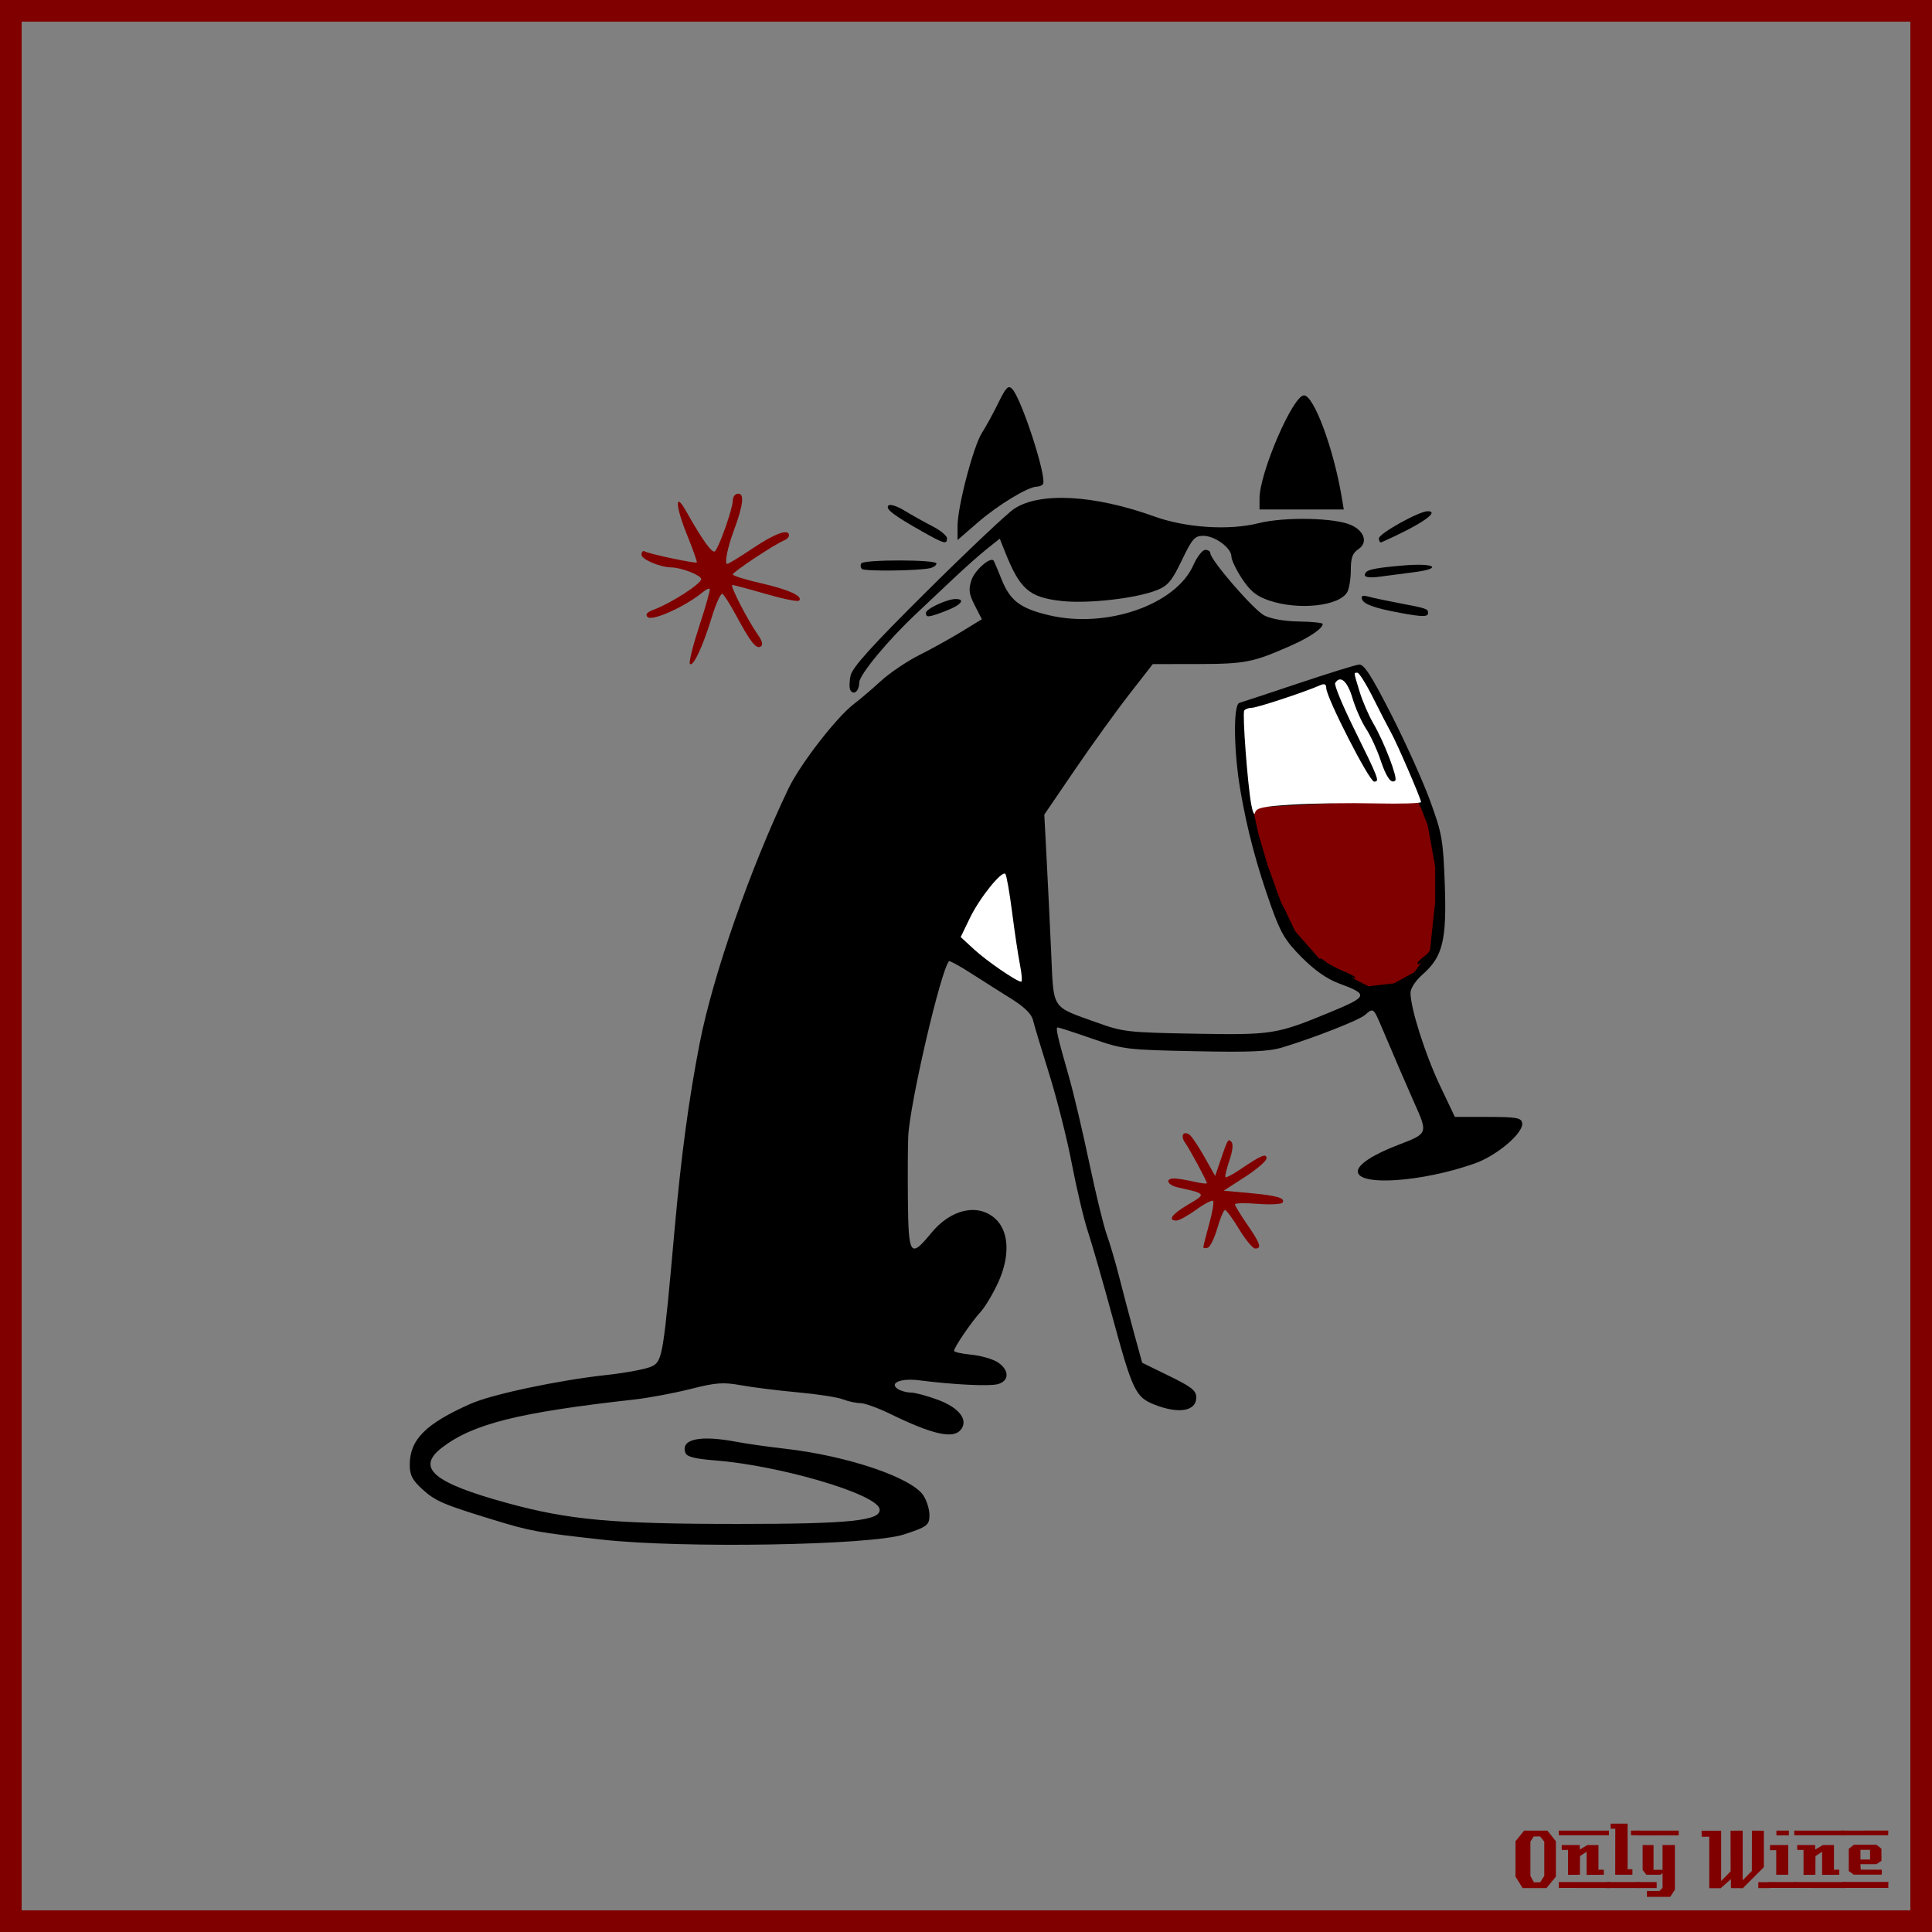 <?xml version="1.0" encoding="UTF-8" standalone="no"?>
<!-- Created with Inkscape (http://www.inkscape.org/) -->

<svg
   xmlns:dc="http://purl.org/dc/elements/1.1/"
   xmlns:cc="http://creativecommons.org/ns#"
   xmlns:rdf="http://www.w3.org/1999/02/22-rdf-syntax-ns#"
   xmlns:svg="http://www.w3.org/2000/svg"
   xmlns="http://www.w3.org/2000/svg"
   xmlns:sodipodi="http://sodipodi.sourceforge.net/DTD/sodipodi-0.dtd"
   xmlns:inkscape="http://www.inkscape.org/namespaces/inkscape"
   width="885.827"
   height="885.827"
   id="svg2"
   version="1.1"
   inkscape:version="0.48+devel r9772"
   sodipodi:docname="OnlyWine-186.svg">
  <rect width="100%" height="100%" fill="#808080" stroke="none"/>
  <defs
     id="defs4" />
  <sodipodi:namedview
     id="base"
     pagecolor="#ffffff"
     bordercolor="#666666"
     borderopacity="1.0"
     inkscape:pageopacity="0.0"
     inkscape:pageshadow="2"
     inkscape:zoom="0.78570671"
     inkscape:cx="442.91336"
     inkscape:cy="442.91336"
     inkscape:document-units="px"
     inkscape:current-layer="layer2"
     showgrid="false"
     units="px"
     inkscape:window-width="1440"
     inkscape:window-height="851"
     inkscape:window-x="0"
     inkscape:window-y="1"
     inkscape:window-maximized="1"
     showguides="true"
     inkscape:guide-bbox="true" />
  <g
     inkscape:label="Background"
     inkscape:groupmode="layer"
     id="layer1"
     transform="translate(0,-166.536)"
     sodipodi:insensitive="true">
    <rect
       style="color:#000000;fill:none;stroke:#800000;stroke-width:9.933;stroke-linecap:butt;stroke-linejoin:miter;stroke-miterlimit:4;stroke-opacity:1;stroke-dasharray:none;stroke-dashoffset:0;marker:none;visibility:visible;display:inline;overflow:visible;enable-background:accumulate"
       id="rect3840"
       width="875.901"
       height="875.894"
       x="4.963"
       y="171.502" />
    <g
       id="g3889"
       style="fill:#800000">
      <path
         d="m 713.379,1026.962 -4.32,5.28 -10.92,0 -3.28,-5.28 0,-16.2 3.96,-4.88 10.68,0 3.88,4.88 0,16.2 m -5.32,-0.32 0,-15.72 -1.92,-2.36 -2.96,0 -1.48,2.36 0,15.72 1.6,2.92 2.88,0 1.88,-2.92"
         style="font-size:40px;font-style:normal;font-variant:normal;font-weight:normal;font-stretch:normal;text-align:start;line-height:125%;letter-spacing:0px;word-spacing:0px;writing-mode:lr-tb;text-anchor:start;fill:#800000;fill-opacity:1;stroke:none;font-family:LambrettistA;-inkscape-font-specification:LambrettistA"
         id="path3847"
         inkscape:connector-curvature="0" />
      <path
         d="m 737.71,1008.002 -23,0 0,-2.12 23,0 0,2.12 m -2.36,18.12 c -3.733,0 -6.36,0.013 -7.88,0.04 l 0,-10.6 -3.04,2 -0.04,8.56 -5.44,0.04 c 0,0 0,-3.813 0,-11.44 l -2.88,0 c -0.027,-1.52 -0.027,-2.267 0,-2.24 l 8.24,0 0,2.08 3.52,-2.08 5.08,0 c -2e-5,0 -2e-5,3.773 0,11.32 l 2.44,0 0,2.32 m 2.68,6.08 -23.32,-0.04 0,-2.72 23.32,0.04 c -2e-5,0 -2e-5,0.907 0,2.72"
         style="font-size:40px;font-style:normal;font-variant:normal;font-weight:normal;font-stretch:normal;text-align:start;line-height:125%;letter-spacing:0px;word-spacing:0px;writing-mode:lr-tb;text-anchor:start;fill:#800000;fill-opacity:1;stroke:none;font-family:LambrettistA;-inkscape-font-specification:LambrettistA"
         id="path3849"
         inkscape:connector-curvature="0" />
      <path
         d="m 751.538,1008.002 -3.72,0 c -10e-6,-0.72 -10e-6,-1.12 0,-1.2 -0.027,-0.08 -0.04,-0.387 -0.04,-0.92 l 3.76,0 0,2.12 m -3.08,18.12 -7.88,0 0.04,-21.12 -2.12,0 0,-2.32 7.76,0 0,20.92 2.2,0 0,2.52 m 3.2,6.08 -14.88,0 c 0,0 0,-0.92 0,-2.76 l 14.84,0 c -10e-6,0.747 0.013,1.667 0.04,2.76"
         style="font-size:40px;font-style:normal;font-variant:normal;font-weight:normal;font-stretch:normal;text-align:start;line-height:125%;letter-spacing:0px;word-spacing:0px;writing-mode:lr-tb;text-anchor:start;fill:#800000;fill-opacity:1;stroke:none;font-family:LambrettistA;-inkscape-font-specification:LambrettistA"
         id="path3851"
         inkscape:connector-curvature="0" />
      <path
         d="m 769.717,1008.042 -18.92,0.04 c 0,-1.467 0,-2.2 0,-2.2 l 18.88,0 c 0.027,1.333 0.04,2.053 0.04,2.16 m -1.76,24.88 -2.16,3.32 -10.68,0 0,-2.68 5.72,0 1.44,-1.44 0,-6.84 -0.84,0.84 -6.56,0 -1.72,-2.2 0,-11.44 5,0 0,11.36 4.12,0 0,-11.36 5.68,0 0,20.44 m -8.36,-0.72 -8.8,0 0,-2.76 8.8,0.04 0,2.72"
         style="font-size:40px;font-style:normal;font-variant:normal;font-weight:normal;font-stretch:normal;text-align:start;line-height:125%;letter-spacing:0px;word-spacing:0px;writing-mode:lr-tb;text-anchor:start;fill:#800000;fill-opacity:1;stroke:none;font-family:LambrettistA;-inkscape-font-specification:LambrettistA"
         id="path3853"
         inkscape:connector-curvature="0" />
      <path
         d="m 811.381,1032.242 -5.2,0 0,-2.72 5.2,0 0,2.72 m -2.64,-9.64 -9.64,9.68 c -2,0 -3.8,-0.013 -5.4,-0.04 -0.08,0 -0.107,-1.373 -0.08,-4.12 l -4.76,4.24 c -10e-6,-0.027 -0.013,-0.053 -0.04,-0.08 l -5.12,0 c -10e-6,0 -10e-6,-7.867 0,-23.6 l -3.48,0 -0.04,-2.76 8.96,0 0,23.08 4.36,-4.44 -0.04,-18.64 c 2.187,10e-5 4.04,-0.013 5.56,-0.04 l 0,22.76 4.2,-4.24 0.04,-18.52 c 1.387,0.027 3.213,0.04 5.48,0.04 -3e-5,3.28 -3e-5,8.84 0,16.68"
         style="font-size:40px;font-style:normal;font-variant:normal;font-weight:normal;font-stretch:normal;text-align:start;line-height:125%;letter-spacing:0px;word-spacing:0px;writing-mode:lr-tb;text-anchor:start;fill:#800000;fill-opacity:1;stroke:none;font-family:LambrettistA;-inkscape-font-specification:LambrettistA"
         id="path3855"
         inkscape:connector-curvature="0" />
      <path
         d="m 820.202,1008.042 -5.72,0 0,-2.16 5.72,0 0,2.16 m -0.28,18.08 -5.52,0 c -0.027,-2.16 -0.027,-5.92 0,-11.28 l -2.84,0.04 c -0.027,-1.573 -0.027,-2.373 0,-2.4 l 8.36,0 0,13.64 m 3.6,6.04 -12.64,0 c 0,0 0,-0.907 0,-2.72 l 12.64,0 0,2.72"
         style="font-size:40px;font-style:normal;font-variant:normal;font-weight:normal;font-stretch:normal;text-align:start;line-height:125%;letter-spacing:0px;word-spacing:0px;writing-mode:lr-tb;text-anchor:start;fill:#800000;fill-opacity:1;stroke:none;font-family:LambrettistA;-inkscape-font-specification:LambrettistA"
         id="path3857"
         inkscape:connector-curvature="0" />
      <path
         d="m 845.679,1008.002 -23,0 0,-2.12 23,0 0,2.12 m -2.36,18.12 c -3.733,0 -6.36,0.013 -7.88,0.04 l 0,-10.6 -3.04,2 -0.04,8.56 -5.44,0.04 c 0,0 0,-3.813 0,-11.44 l -2.88,0 c -0.027,-1.52 -0.027,-2.267 0,-2.24 l 8.24,0 0,2.08 3.52,-2.08 5.08,0 c -2e-5,0 -2e-5,3.773 0,11.32 l 2.44,0 0,2.32 m 2.68,6.08 -23.32,-0.04 0,-2.72 23.32,0.04 c -2e-5,0 -2e-5,0.907 0,2.72"
         style="font-size:40px;font-style:normal;font-variant:normal;font-weight:normal;font-stretch:normal;text-align:start;line-height:125%;letter-spacing:0px;word-spacing:0px;writing-mode:lr-tb;text-anchor:start;fill:#800000;fill-opacity:1;stroke:none;font-family:LambrettistA;-inkscape-font-specification:LambrettistA"
         id="path3859"
         inkscape:connector-curvature="0" />
      <path
         d="m 865.787,1005.842 -0.04,2.16 -21.48,0 c 0,10e-5 0,-0.707 0,-2.12 l 21.52,-0.04 m -3,20.24 -12.84,0 -2.28,-1.68 0,-10.2 2.4,-1.88 10.24,0 2.32,1.84 0.04,5.52 -2.32,1.6 -7.32,0 c -10e-6,0.64 0.013,1.067 0.04,1.28 0.053,0.213 0.08,0.613 0.08,1.2 l 9.64,0.04 c 0.053,0.907 0.053,1.667 0,2.28 m 3.04,6.08 -21.24,0 c 0,0 0,-0.92 0,-2.76 l 21.24,0 c -0.053,1.493 -0.053,2.413 0,2.76 m -8.4,-13.04 0,-4.44 -4.4,0 0,4.44 4.4,0"
         style="font-size:40px;font-style:normal;font-variant:normal;font-weight:normal;font-stretch:normal;text-align:start;line-height:125%;letter-spacing:0px;word-spacing:0px;writing-mode:lr-tb;text-anchor:start;fill:#800000;fill-opacity:1;stroke:none;font-family:LambrettistA;-inkscape-font-specification:LambrettistA"
         id="path3861"
         inkscape:connector-curvature="0" />
    </g>
  </g>
  <g
     inkscape:groupmode="layer"
     id="layer2"
     inkscape:label="Draw">
    <g
       id="g3566"
       transform="translate(17.907,8.897)">
      <path
         id="path3557"
         d="m 534.719,243.219 c -1.287,0 -3.762,3.141 -5.469,7 -8.045,18.186 -39.803,29.223 -66.188,22.969 -13.202,-3.129 -17.807,-6.631 -21.75,-16.469 -1.738,-4.336 -3.369,-8.161 -3.625,-8.531 -1.388,-2.011 -8.664,4.321 -10.156,8.844 -1.451,4.396 -1.203,6.357 1.5,11.656 l 3.25,6.344 -9.219,5.625 c -5.056,3.099 -13.791,7.951 -19.438,10.781 -5.646,2.83 -13.625,8.221 -17.719,11.969 -4.094,3.748 -9.625,8.453 -12.281,10.469 -7.983,6.057 -24.685,27.647 -30.031,38.812 -17.496,36.538 -34.639,85.694 -40.688,116.719 -4.992,25.604 -8.469,51.421 -11.5,85.344 -5.159,57.745 -5.569,60.328 -10.312,62.781 -2.347,1.214 -11.821,3.024 -21.062,4.031 -21.908,2.388 -52.339,8.841 -62.094,13.156 -20.652,9.135 -27.969,16.439 -27.969,28 0,4.712 1.146,6.97 5.75,11.188 5.955,5.455 9.656,7.035 32.875,14.125 16.789,5.127 19.943,5.713 49.594,9 36.796,4.079 122.949,2.621 138.25,-2.344 10.809,-3.507 11.812,-4.281 11.812,-8.969 0,-2.58 -1.256,-6.61 -2.781,-8.938 -5.393,-8.231 -34.899,-18.188 -63.5,-21.438 -7.479,-0.85 -17.463,-2.26 -22.188,-3.156 -16.876,-3.2 -25.829,-1.238 -23.375,5.156 0.651,1.696 4.505,2.663 13.312,3.344 29.913,2.312 74.392,15.418 75.656,22.281 0.99,5.376 -13.288,6.877 -64.875,6.875 -57.518,-0.002 -77.369,-1.792 -105.875,-9.594 -34.032,-9.314 -42.004,-16.153 -29.75,-25.5 14.25,-10.869 35.116,-16.056 88.125,-21.969 6.641,-0.741 18.204,-2.921 25.688,-4.812 11.762,-2.974 14.925,-3.2 23.344,-1.688 5.356,0.962 16.989,2.42 25.844,3.219 8.855,0.799 18.132,2.225 20.625,3.188 2.493,0.962 6.115,1.75 8.062,1.75 1.948,0 8.088,2.205 13.625,4.906 19.422,9.476 28.84,11.634 32.375,7.375 3.68,-4.434 -0.537,-10.085 -10.25,-13.719 -4.957,-1.855 -10.635,-3.393 -12.594,-3.406 -1.959,-0.014 -4.641,-0.753 -5.969,-1.625 -4.168,-2.736 1.438,-5.052 9.656,-4 15.633,2.001 32.012,2.821 36.031,1.812 5.506,-1.382 5.579,-6.489 0.125,-10.062 -2.264,-1.483 -7.717,-3.048 -12.094,-3.469 -4.377,-0.421 -7.938,-1.214 -7.938,-1.781 0,-1.581 8.021,-13.354 12.188,-17.875 2.04,-2.214 5.663,-8.26 8.031,-13.438 5.631,-12.312 5.007,-23.854 -1.594,-29.531 -8.019,-6.897 -20.194,-4.024 -29.125,6.875 -9.542,11.644 -10.408,10.401 -10.656,-15.031 -0.119,-12.176 -0.044,-25.39 0.156,-29.375 0.771,-15.339 14.897,-76.035 18.688,-80.281 0.29,-0.324 4.887,2.201 10.219,5.625 5.331,3.424 13.665,8.701 18.5,11.719 5.838,3.643 9.116,6.885 9.781,9.656 0.551,2.295 3.861,13.337 7.375,24.531 3.514,11.195 8.21,29.721 10.406,41.188 2.197,11.466 5.501,25.481 7.375,31.156 1.874,5.675 6.895,23.074 11.125,38.656 9.295,34.244 10.717,37.304 19.25,40.719 11.186,4.476 19.344,3.121 19.344,-3.188 0,-3.179 -2.109,-4.847 -12.406,-9.875 l -12.406,-6.062 -3.75,-13.688 c -2.07,-7.527 -5.132,-19.14 -6.812,-25.781 -1.681,-6.641 -4.252,-15.328 -5.688,-19.312 -1.435,-3.985 -5.05,-18.832 -8.031,-33 -2.981,-14.168 -7.16,-31.911 -9.312,-39.438 -5.264,-18.409 -6.224,-22.531 -5.125,-22.531 0.512,0 7.611,2.3 15.75,5.125 14.349,4.981 15.766,5.143 47.062,5.781 25.551,0.521 33.936,0.163 40.25,-1.75 14.592,-4.422 35.287,-12.564 37.875,-14.906 3.615,-3.272 3.891,-3.093 7.125,4.531 6.495,15.311 12.713,29.733 15.438,35.812 6.283,14.018 6.29,14.052 -7.25,19.219 -11.639,4.442 -18.656,9.022 -18.656,12.188 0,6.909 29.445,4.916 53.594,-3.625 10.327,-3.653 22.628,-14.19 21.75,-18.625 -0.461,-2.326 -2.743,-2.719 -15.688,-2.719 l -15.156,0 -6.875,-14.469 c -6.744,-14.218 -13.469,-35.401 -13.469,-42.438 0,-2.042 2.36,-5.622 5.531,-8.406 9.255,-8.126 11.117,-15.662 10.188,-41.312 -0.744,-20.524 -1.254,-23.359 -6.781,-38.469 -3.283,-8.976 -11.29,-26.75 -17.781,-39.469 -9.108,-17.848 -12.461,-23.06 -14.75,-22.844 -1.631,0.154 -14.212,4.061 -27.938,8.656 -13.725,4.595 -25.831,8.592 -26.938,8.906 -2.857,0.811 -2.616,22.159 0.469,40.125 3.097,18.036 7.438,34.389 14.094,53.125 4.354,12.258 6.509,15.86 14,23.406 5.803,5.846 11.631,9.964 16.906,11.906 13.974,5.144 13.699,6.02 -4.031,13.344 -24.404,10.081 -26.357,10.397 -61.531,9.781 -31.184,-0.546 -33.226,-0.786 -45.531,-5.219 -20.816,-7.498 -19.467,-5.42 -20.656,-31.906 -0.566,-12.605 -1.513,-32.011 -2.094,-43.125 L 460.906,364.594 475.125,343.75 c 7.822,-11.466 19.02,-26.99 24.875,-34.5 L 510.656,295.594 531.5,295.562 c 21.521,-0.038 25.231,-0.781 42.562,-8.469 8.489,-3.765 14.526,-7.873 14.5,-9.906 -0.007,-0.527 -4.905,-1.042 -10.875,-1.125 -6.606,-0.092 -12.855,-1.186 -15.938,-2.781 -4.873,-2.521 -24.719,-25.452 -24.719,-28.562 0,-0.833 -1.026,-1.5 -2.312,-1.5 z"
         style="fill:#000000"
         inkscape:connector-curvature="0" />
      <path
         id="path3564"
         d="m 631.625,357.281 -75.188,4.062 2.719,12.406 4.281,14.469 5.781,16 6.781,13.938 12.25,13.938 16.656,8.844 4.594,2.375 11.75,-1.344 9.344,-5.125 7.156,-10.031 2.375,-22.094 0,-16.156 -3.406,-19.062 -3.062,-7.812 -2.031,-4.406 z"
         style="fill:#000000"
         inkscape:connector-curvature="0" />
      <path
         id="path3562"
         d="m 631.625,357.281 2.031,4.406 3.062,7.812 3.406,19.062 0,16.156 -2.375,22.094 -7.156,10.031 -9.344,5.125 -11.75,1.344 -4.594,-2.375 -16.656,-8.844 -12.25,-13.938 -6.781,-13.938 -5.781,-16 -4.281,-14.469 -2.719,-12.406 75.188,-4.062 z"
         style="fill:#800000"
         inkscape:connector-curvature="0" />
      <path
         id="path3555"
         d="m 660.92,517.553 c 1.276,-1.195 1.855,-2.636 1.287,-3.204 -1.654,-1.654 -15.105,-2.758 -19.665,-1.614 -4.499,1.129 -8.275,7.328 -6.803,11.167 0.778,2.029 2.461,1.9 11.884,-0.907 6.038,-1.799 12.021,-4.248 13.296,-5.442 z"
         style="fill:#000000"
         inkscape:connector-curvature="0" />
      <path
         id="path3553"
         d="m 645.984,506.652 c 0.145,-0.111 -2.847,-6.723 -6.649,-14.692 -8.915,-18.688 -11.984,-27.914 -13.221,-39.756 -0.916,-8.759 -1.299,-9.519 -4.383,-8.691 -1.859,0.499 -5.437,0.917 -7.951,0.929 l -4.571,0.022 3.766,4.476 c 2.071,2.462 5.107,7.715 6.747,11.672 3.874,9.351 10.492,24.819 14.099,32.956 1.57,3.542 3.344,8.454 3.942,10.917 0.888,3.659 1.714,4.284 4.522,3.422 1.89,-0.58 3.554,-1.145 3.699,-1.257 z"
         style="fill:#000000"
         inkscape:connector-curvature="0" />
      <path
         id="path3551"
         d="m 449.782,433.597 c -0.835,-4.206 -2.472,-15.113 -3.637,-24.238 -1.165,-9.125 -2.562,-17.034 -3.104,-17.576 -1.64,-1.64 -11.833,11.061 -16.286,20.293 l -4.18,8.667 6.118,5.641 c 5.85,5.393 19.506,14.766 21.608,14.83 0.55,0.017 0.316,-3.411 -0.519,-7.617 z"
         style="fill:#ffffff"
         inkscape:connector-curvature="0" />
      <path
         id="path3549"
         d="m 598.847,436.727 c -3.643,-1.5 -7.809,-3.722 -9.257,-4.937 -1.829,-1.534 -2.634,-1.633 -2.634,-0.324 0,2.048 12.178,8.132 16.1,8.043 1.328,-0.03 -0.566,-1.282 -4.208,-2.782 z"
         style="fill:#000000"
         inkscape:connector-curvature="0" />
      <path
         id="path3547"
         d="m 635.461,430.377 c 2.003,-2.554 1.946,-2.611 -0.608,-0.608 -1.55,1.215 -2.817,2.483 -2.817,2.817 0,1.325 1.322,0.472 3.425,-2.21 z"
         style="fill:#000000"
         inkscape:connector-curvature="0" />
      <path
         id="path3545"
         d="m 580.227,423.937 c -2.261,-2.435 -4.91,-5.876 -5.887,-7.647 -0.977,-1.771 -1.799,-2.34 -1.825,-1.264 -0.05,2.007 9.196,13.339 10.884,13.339 0.517,0 -0.91,-1.992 -3.171,-4.427 z"
         style="fill:#000000"
         inkscape:connector-curvature="0" />
      <path
         id="path3543"
         d="m 571.052,407.958 c -1.898,-3.264 -2.356,-2.219 -0.803,1.83 0.552,1.439 1.343,2.277 1.758,1.862 0.415,-0.415 -0.015,-2.076 -0.955,-3.692 z"
         style="fill:#000000"
         inkscape:connector-curvature="0" />
      <path
         id="path3541"
         d="m 574.568,360.013 c 9.027,-0.566 26.013,-0.814 37.747,-0.551 11.734,0.263 21.333,-0.005 21.332,-0.594 -0.003,-1.491 -11.027,-27.022 -13.789,-31.933 -1.245,-2.214 -4.891,-9.278 -8.102,-15.697 -3.211,-6.42 -6.482,-11.672 -7.269,-11.672 -1.771,0 -1.851,-0.695 1.004,8.719 1.32,4.353 4.185,10.958 6.365,14.679 4.782,8.16 11.169,24.789 9.978,25.979 -1.817,1.817 -4.153,-1.447 -6.836,-9.549 -1.536,-4.638 -4.482,-10.994 -6.546,-14.122 -2.065,-3.129 -4.876,-9.468 -6.248,-14.087 -2.327,-7.835 -5.599,-10.68 -7.936,-6.899 -0.51,0.825 3.293,10.062 8.45,20.527 11.661,23.664 12.043,24.663 9.414,24.663 -2.201,0 -21.957,-38.622 -21.957,-42.925 0,-1.784 -0.807,-2.142 -2.817,-1.25 -6.894,3.058 -28.835,10.299 -31.3,10.33 -1.497,0.019 -3.067,0.591 -3.488,1.272 -0.893,1.446 1.512,33.618 3.218,43.037 0.641,3.542 1.436,5.239 1.766,3.771 0.491,-2.184 3.578,-2.855 17.013,-3.698 z"
         style="fill:#ffffff"
         inkscape:connector-curvature="0" />
      <path
         id="path3539"
         d="m 531.544,286.602 c 4.975,-3.075 5.676,-3.13 10.173,-0.805 2.656,1.374 6.495,2.494 8.532,2.489 4.301,-0.01 18.012,-7.915 13.86,-7.991 -1.497,-0.028 -3.17,0.674 -3.718,1.56 -2.04,3.301 -13.263,1.757 -18.351,-2.524 l -4.913,-4.134 -6.415,5.155 c -5.622,4.518 -7.301,5.056 -13.579,4.348 -3.94,-0.444 -9.398,-2.399 -12.13,-4.344 -2.731,-1.945 -5.695,-3.085 -6.587,-2.534 -3.382,2.09 -1.379,5.425 5.222,8.692 8.983,4.446 20.793,4.483 27.906,0.087 z"
         style="fill:#000000"
         inkscape:connector-curvature="0" />
      <path
         id="path3537"
         d="m 533.826,562.909 c 0,-0.53 1.206,-5.301 2.68,-10.603 1.474,-5.302 2.266,-10.053 1.76,-10.559 -0.506,-0.506 -3.994,1.307 -7.751,4.028 -3.757,2.722 -7.809,4.949 -9.005,4.949 -4.257,0 -2.06,-2.98 5.436,-7.373 8.313,-4.872 8.278,-4.929 -4.791,-7.812 -4.876,-1.075 -6.087,-4.158 -1.61,-4.097 1.55,0.021 5.534,0.669 8.855,1.44 3.321,0.771 6.037,1.092 6.037,0.713 0,-1.011 -7.755,-15.42 -10.02,-18.617 -2.14,-3.02 -0.88,-5.461 1.924,-3.728 0.978,0.604 4.056,5.136 6.841,10.07 l 5.063,8.971 2.14,-6.286 c 3.684,-10.821 3.743,-10.924 5.317,-9.35 0.926,0.926 0.574,4.186 -0.921,8.525 -1.331,3.864 -2.143,7.303 -1.803,7.642 0.339,0.339 3.24,-1.163 6.446,-3.338 9.818,-6.662 12.382,-7.76 12.382,-5.299 0,1.19 -4.42,5.019 -9.822,8.509 l -9.822,6.346 11.457,1.045 c 12.888,1.175 16.851,2.295 15.553,4.395 -0.489,0.791 -5.606,1.059 -11.372,0.596 -5.766,-0.463 -10.484,-0.363 -10.484,0.223 0,0.585 2.536,4.751 5.635,9.256 6.044,8.787 6.798,11.077 3.623,11.005 -1.107,-0.025 -4.412,-4.01 -7.344,-8.855 -2.932,-4.845 -5.84,-8.809 -6.461,-8.809 -0.621,0 -2.207,3.746 -3.523,8.325 -1.317,4.579 -3.3,8.624 -4.407,8.989 -1.107,0.365 -2.013,0.23 -2.013,-0.3 z"
         style="fill:#800000"
         inkscape:connector-curvature="0" />
      <path
         id="path3535"
         d="m 372.013,307.601 c -0.57,-0.922 -0.534,-3.961 0.08,-6.754 0.832,-3.787 9.767,-13.663 35.137,-38.837 18.712,-18.567 36.645,-35.498 39.851,-37.624 11.736,-7.781 36.65,-6.425 64.206,3.495 14.559,5.241 34.232,6.524 47.817,3.117 12.095,-3.033 35.476,-2.518 42.715,0.942 6.045,2.889 7.485,8.059 3.062,10.995 -2.648,1.758 -3.434,3.917 -3.434,9.434 0,3.935 -0.709,8.48 -1.576,10.099 -3.49,6.52 -22.302,8.595 -35.906,3.96 -5.773,-1.967 -8.576,-4.22 -12.362,-9.936 -2.693,-4.066 -4.896,-8.665 -4.896,-10.219 0,-3.927 -7.58,-9.501 -12.92,-9.501 -3.903,0 -5.085,1.352 -9.839,11.254 -4.514,9.403 -6.375,11.643 -11.317,13.62 -9.503,3.803 -31.541,6.341 -43.639,5.027 -14.965,-1.626 -19.207,-5.276 -26.038,-22.404 l -2.468,-6.188 -6.057,4.83 c -3.331,2.657 -10.139,8.702 -15.129,13.433 -4.99,4.731 -12.597,11.904 -16.905,15.938 -13.113,12.281 -26.347,28.25 -26.347,31.79 0,3.835 -2.494,6.016 -4.033,3.526 z"
         style="fill:#000000"
         inkscape:connector-curvature="0" />
      <path
         id="path3533"
         d="m 298.391,295.378 c -0.475,-0.797 1.518,-8.693 4.428,-17.548 2.91,-8.855 5.017,-16.384 4.683,-16.732 -0.334,-0.348 -1.789,0.349 -3.233,1.547 -7.911,6.566 -23.184,13.442 -25.255,11.371 -1.195,-1.195 -0.305,-2.223 2.989,-3.454 7.84,-2.931 21.595,-11.801 21.595,-13.926 0,-1.742 -9.115,-5.32 -13.685,-5.37 -5.138,-0.057 -13.685,-3.683 -13.685,-5.806 0,-1.339 0.647,-2.034 1.438,-1.546 1.795,1.109 23.32,5.67 23.922,5.068 0.242,-0.242 -1.8,-5.992 -4.54,-12.776 -5.294,-13.11 -5.614,-20.006 -0.51,-10.956 7.708,13.665 12.202,19.897 13.404,18.586 2.017,-2.199 8.146,-19.671 8.146,-23.222 0,-1.806 1.09,-3.16 2.543,-3.16 2.865,0 2.21,5.341 -2.073,16.905 -2.953,7.973 -4.397,15.295 -3.017,15.295 0.571,0 5.898,-3.26 11.838,-7.245 10.185,-6.832 16.469,-9.048 16.469,-5.807 0,0.791 -1.032,1.834 -2.294,2.318 -4.037,1.549 -23.466,14.432 -23.466,15.56 0,0.598 5.83,2.419 12.956,4.046 12.755,2.913 19.423,5.975 17.407,7.991 -0.565,0.565 -7.415,-0.825 -15.223,-3.088 -7.808,-2.264 -14.716,-4.115 -15.352,-4.115 -1.289,0 6.984,16.119 11.717,22.829 2.037,2.889 2.466,4.671 1.297,5.394 -2.097,1.296 -4.607,-1.861 -11.193,-14.081 -2.728,-5.062 -5.584,-9.589 -6.348,-10.061 -0.764,-0.472 -2.983,4.394 -4.933,10.813 -4.059,13.364 -8.759,23.291 -10.023,21.169 z"
         style="fill:#800000"
         inkscape:connector-curvature="0" />
      <path
         id="path3531"
         d="m 406.636,272.112 c 0,-1.848 9.671,-6.358 13.633,-6.358 4.714,0 2.426,2.798 -4.43,5.416 -8.095,3.092 -9.204,3.205 -9.204,0.942 z"
         style="fill:#000000"
         inkscape:connector-curvature="0" />
      <path
         id="path3529"
         d="m 623.986,272.088 c -11.66,-2.154 -16.646,-3.946 -17.418,-6.262 -0.529,-1.587 0.308,-1.89 3.115,-1.132 2.111,0.57 8.185,1.859 13.498,2.863 13.05,2.467 13.685,2.68 13.685,4.588 0,1.876 -2.479,1.865 -12.88,-0.056 z"
         style="fill:#000000"
         inkscape:connector-curvature="0" />
      <path
         id="path3527"
         d="m 607.886,254.84 c 0,-2.415 3.087,-3.202 17.507,-4.46 14.729,-1.285 18.682,1.386 4.63,3.128 -4.649,0.576 -11.532,1.476 -15.295,2 -4.149,0.577 -6.842,0.314 -6.842,-0.668 z"
         style="fill:#000000"
         inkscape:connector-curvature="0" />
      <path
         id="path3525"
         d="m 377.286,251.968 c -0.634,-0.634 -0.767,-1.776 -0.296,-2.538 1.133,-1.834 34.476,-1.798 34.476,0.037 0,0.782 -1.268,1.732 -2.817,2.11 -5.129,1.253 -30.188,1.565 -31.362,0.391 z"
         style="fill:#000000"
         inkscape:connector-curvature="0" />
      <path
         id="path3523"
         d="m 404.759,234.686 c -13.143,-7.429 -16.814,-10.258 -15.317,-11.802 0.727,-0.75 3.987,0.272 7.245,2.271 3.258,1.999 9.003,5.213 12.766,7.143 3.763,1.93 6.842,4.451 6.842,5.603 0,2.953 -1.237,2.608 -11.537,-3.214 z"
         style="fill:#000000"
         inkscape:connector-curvature="0" />
      <path
         id="path3521"
         d="m 614.326,237.935 c 0,-2.189 18.401,-12.43 22.335,-12.43 6.018,0 -3.415,6.349 -21.128,14.222 -0.664,0.295 -1.207,-0.511 -1.207,-1.791 z"
         style="fill:#000000"
         inkscape:connector-curvature="0" />
      <path
         id="path3519"
         d="m 421.126,232.31 c 0,-8.916 7.279,-36.692 11.215,-42.796 1.796,-2.786 5.164,-8.938 7.484,-13.673 3.509,-7.159 4.574,-8.243 6.33,-6.44 4.299,4.414 16.036,40.572 14.161,43.626 -0.408,0.664 -1.677,1.208 -2.821,1.208 -3.977,0 -17.787,8.37 -27.05,16.395 l -9.319,8.073 0,-6.393 z"
         style="fill:#000000"
         inkscape:connector-curvature="0" />
      <path
         id="path3471"
         d="m 559.587,219.637 c -0.003,-11.71 15.298,-47.206 20.367,-47.247 4.536,-0.036 13.581,24.333 17.324,46.675 l 0.944,5.635 -19.317,0 -19.317,0 -0.002,-5.063 z"
         style="fill:#000000"
         inkscape:connector-curvature="0" />
    </g>
  </g>
</svg>
